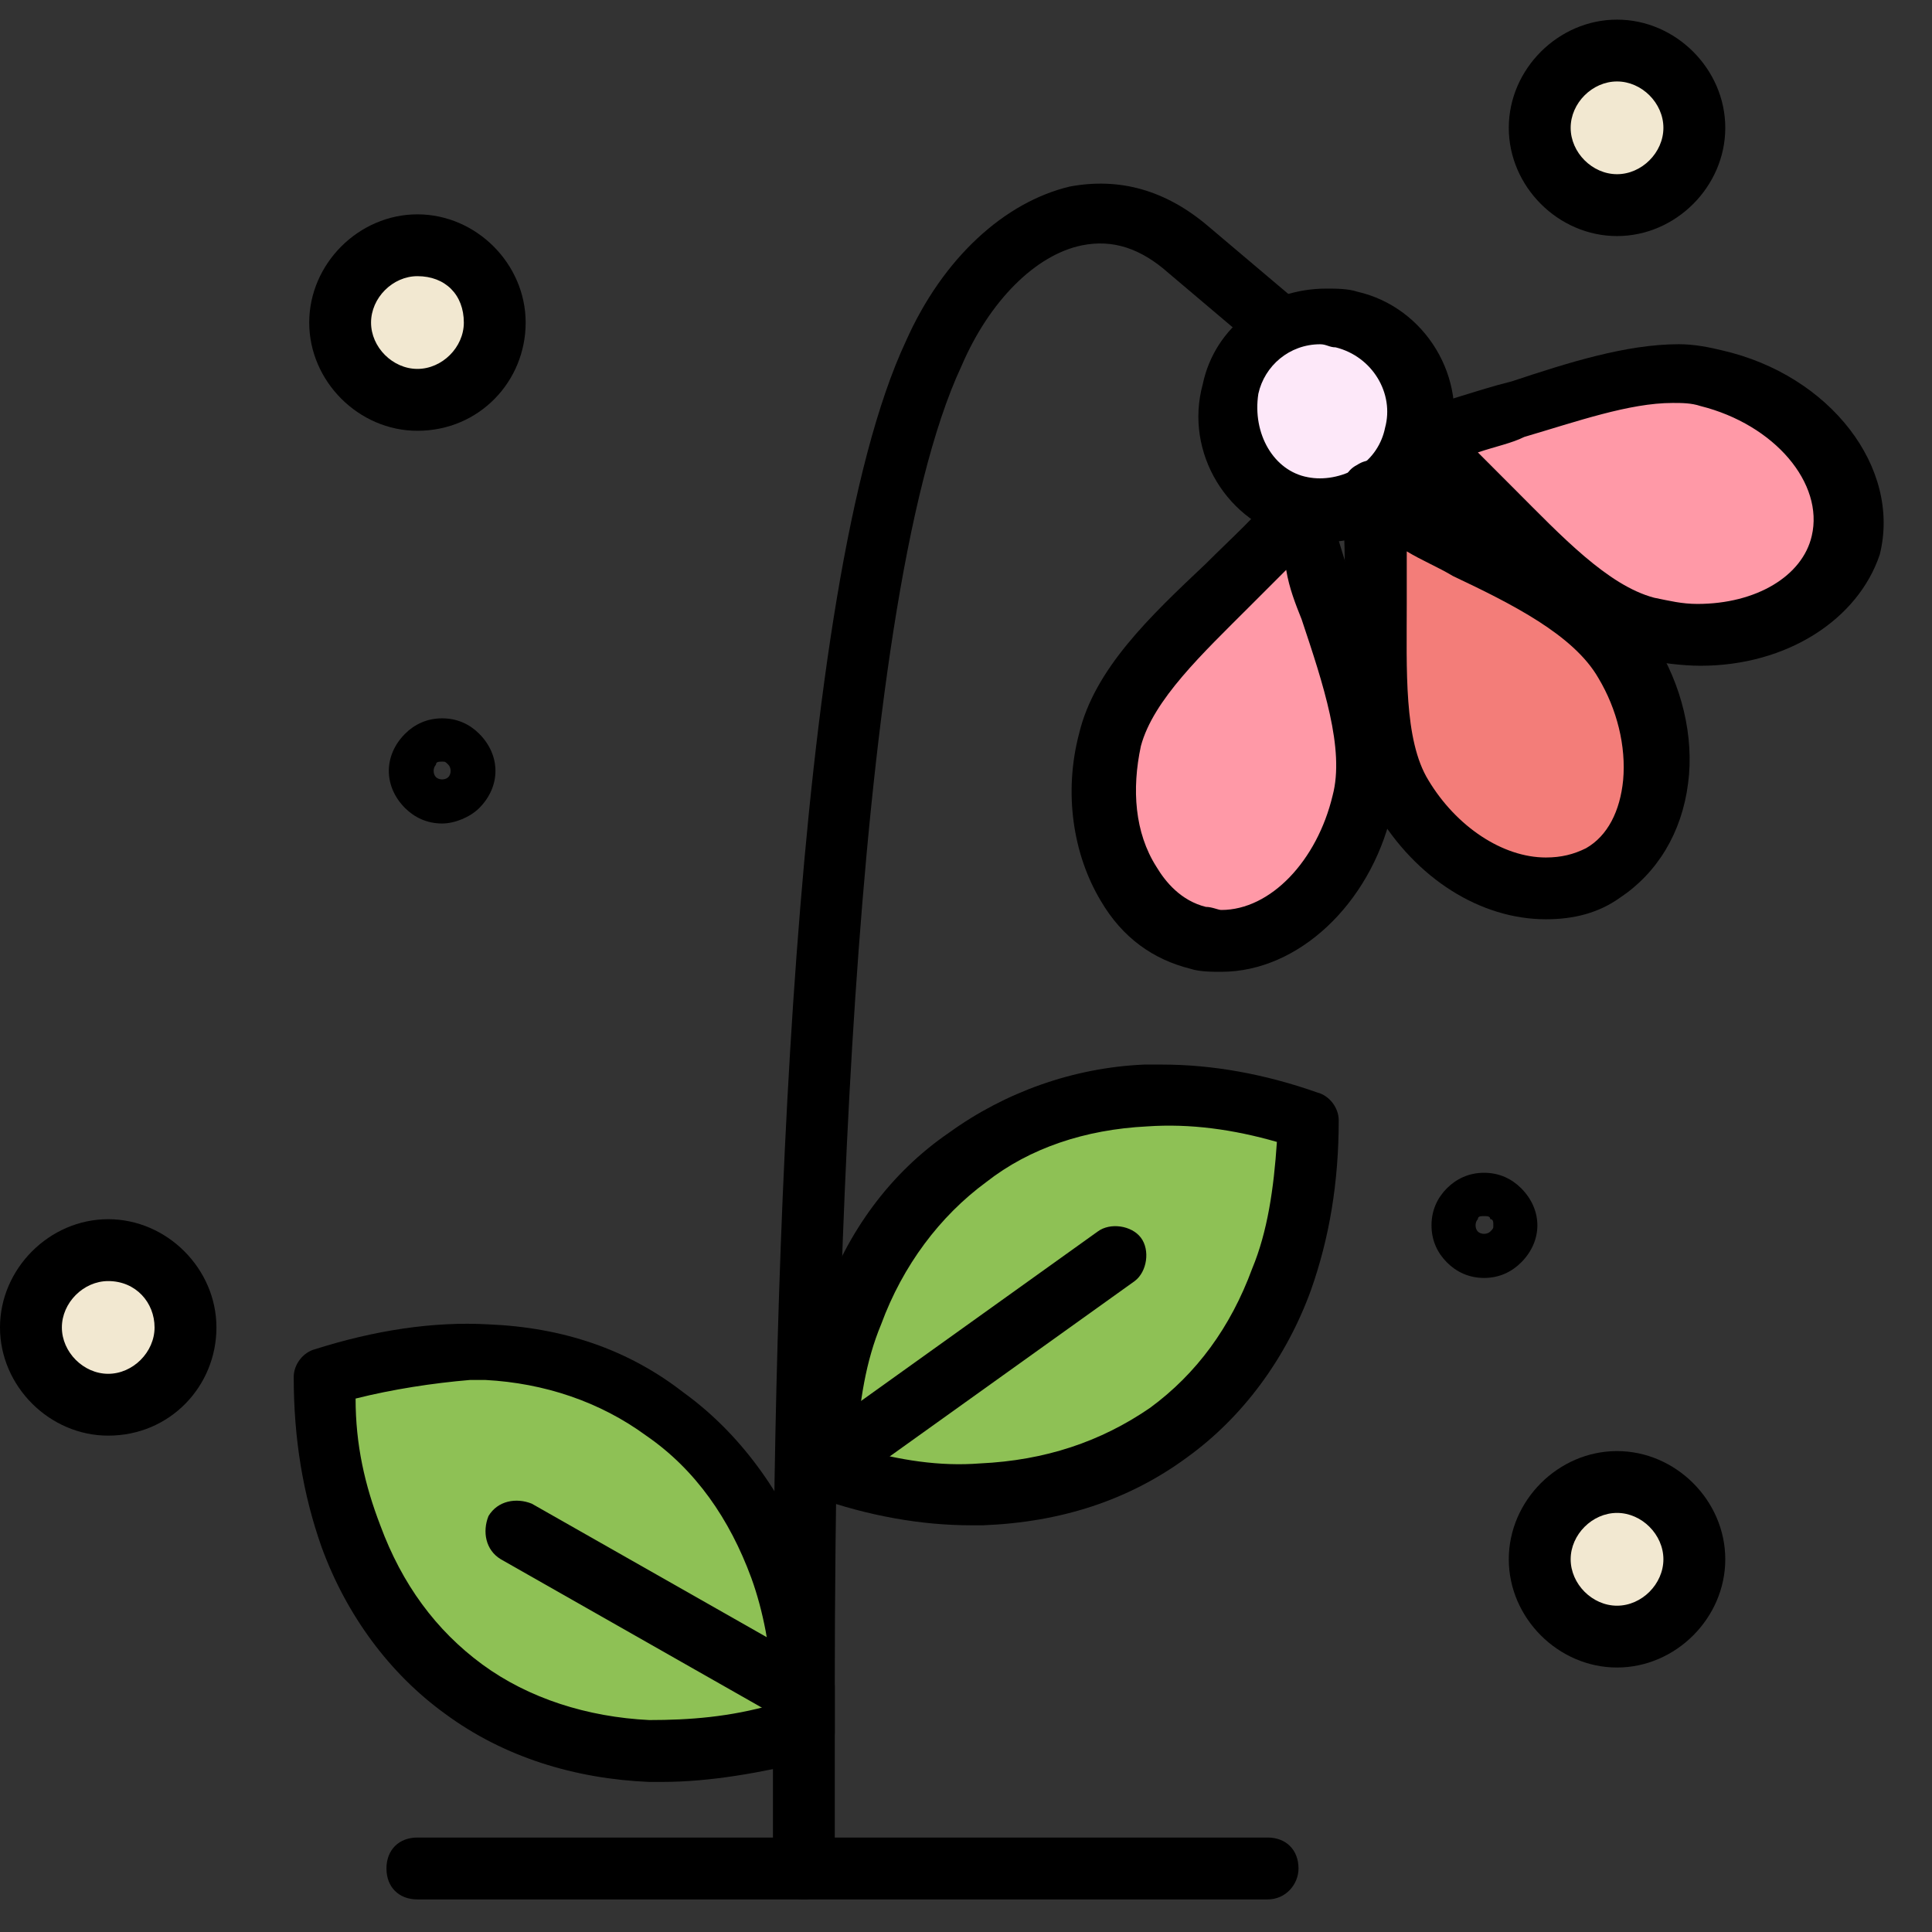 <svg width="37" height="37" viewBox="0 0 37 37" fill="none" xmlns="http://www.w3.org/2000/svg">
<rect x="0" y="0" width="37" height="37" fill="#333333" stroke="none"/>
<path d="M7.993 4.698C8.822 4.698 9.473 5.349 9.473 6.178C9.473 7.007 8.822 7.658 7.993 7.658C7.165 7.658 6.513 7.007 6.513 6.178C6.513 5.349 7.165 4.698 7.993 4.698Z" fill="#F2E8D1"/>
<path d="M2.072 23.941C2.902 23.941 3.552 24.592 3.552 25.421C3.552 26.251 2.902 26.901 2.072 26.901C1.243 26.901 0.592 26.251 0.592 25.421C0.592 24.592 1.243 23.941 2.072 23.941Z" fill="#F2E8D1"/>
<path d="M30.967 28.382C31.797 28.382 32.448 29.033 32.448 29.862C32.448 30.691 31.797 31.343 30.967 31.343C30.138 31.343 29.487 30.691 29.487 29.862C29.487 29.033 30.138 28.382 30.967 28.382Z" fill="#F2E8D1"/>
<path d="M30.967 0.967C31.797 0.967 32.448 1.619 32.448 2.448C32.448 3.277 31.797 3.928 30.967 3.928C30.138 3.928 29.487 3.277 29.487 2.448C29.487 1.619 30.138 0.967 30.967 0.967Z" fill="#F2E8D1"/>
<path d="M15.395 32.29C15.395 32.586 15.395 32.823 15.395 33.119C14.388 33.474 13.382 33.593 12.434 33.593C11.132 33.533 9.889 33.178 8.882 32.408C7.875 31.639 7.165 30.632 6.691 29.448C6.336 28.5 6.158 27.494 6.217 26.369C7.283 26.013 8.289 25.836 9.296 25.895C10.539 25.954 11.724 26.309 12.73 27.079C13.737 27.849 14.507 28.855 14.921 30.04C15.158 30.75 15.335 31.461 15.395 32.29Z" fill="#8EC155"/>
<path d="M25.046 21.454C25.046 22.52 24.867 23.586 24.572 24.533C24.157 25.717 23.388 26.724 22.381 27.494C21.315 28.263 20.131 28.618 18.829 28.678C17.881 28.678 16.875 28.559 15.868 28.204C15.868 27.138 15.986 26.132 16.341 25.184C16.756 24.001 17.526 22.934 18.532 22.224C19.539 21.514 20.723 21.099 21.966 21.04C22.914 20.921 23.98 21.099 25.046 21.454Z" fill="#8EC155"/>
<path d="M24.927 9.731C23.921 9.494 23.329 8.488 23.566 7.481C23.802 6.474 24.809 5.882 25.816 6.119C26.822 6.356 27.415 7.362 27.177 8.369C27.059 8.843 26.763 9.257 26.349 9.494C25.875 9.79 25.401 9.849 24.927 9.731Z" fill="#FDE8F9"/>
<path d="M31.145 12.691C32.093 14.23 31.856 16.066 30.672 16.776C29.488 17.487 27.771 16.836 26.823 15.296C25.935 13.875 26.468 11.507 26.29 9.553C27.889 10.559 30.316 11.269 31.145 12.691Z" fill="#F37D79"/>
<path d="M32.743 7.185C34.46 7.599 35.644 9.021 35.289 10.383C34.934 11.745 33.276 12.455 31.558 12.04C29.96 11.626 28.598 9.613 27.118 8.369C29.013 7.955 31.203 6.771 32.743 7.185Z" fill="#FF99A7"/>
<path d="M24.927 9.731C25.342 11.567 26.527 13.757 26.112 15.356C25.697 17.073 24.276 18.257 22.914 17.902C21.552 17.606 20.842 15.889 21.256 14.172C21.612 12.573 23.684 11.27 24.927 9.731Z" fill="#FF99A7"/>
<path d="M30.968 28.974C30.494 28.974 30.08 29.389 30.08 29.862C30.08 30.336 30.494 30.751 30.968 30.751C31.442 30.751 31.856 30.336 31.856 29.862C31.856 29.389 31.442 28.974 30.968 28.974ZM30.968 31.935C29.843 31.935 28.895 30.987 28.895 29.862C28.895 28.737 29.843 27.79 30.968 27.79C32.093 27.79 33.041 28.737 33.041 29.862C33.041 30.987 32.093 31.935 30.968 31.935Z" fill="black"/>
<path d="M7.994 5.289C7.521 5.289 7.106 5.704 7.106 6.178C7.106 6.651 7.521 7.065 7.994 7.065C8.468 7.065 8.883 6.651 8.883 6.178C8.883 5.644 8.528 5.289 7.994 5.289ZM7.994 8.25C6.869 8.25 5.922 7.303 5.922 6.178C5.922 5.052 6.869 4.105 7.994 4.105C9.12 4.105 10.067 5.052 10.067 6.178C10.067 7.303 9.179 8.25 7.994 8.25Z" fill="black"/>
<path d="M30.968 1.56C30.494 1.56 30.08 1.974 30.08 2.448C30.08 2.922 30.494 3.336 30.968 3.336C31.442 3.336 31.856 2.922 31.856 2.448C31.856 1.974 31.442 1.56 30.968 1.56ZM30.968 4.521C29.843 4.521 28.895 3.573 28.895 2.448C28.895 1.323 29.843 0.376 30.968 0.376C32.093 0.376 33.041 1.323 33.041 2.448C33.041 3.573 32.093 4.521 30.968 4.521Z" fill="black"/>
<path d="M2.072 24.534C1.599 24.534 1.185 24.948 1.185 25.422C1.185 25.895 1.599 26.31 2.072 26.31C2.546 26.31 2.96 25.895 2.96 25.422C2.96 24.948 2.605 24.534 2.072 24.534ZM2.072 27.494C0.947 27.494 0 26.547 0 25.422C0 24.297 0.947 23.349 2.072 23.349C3.197 23.349 4.145 24.297 4.145 25.422C4.145 26.547 3.257 27.494 2.072 27.494Z" fill="black"/>
<path d="M25.046 9.139C25.342 9.198 25.697 9.139 25.993 8.961C26.289 8.783 26.467 8.487 26.526 8.191C26.704 7.54 26.289 6.829 25.579 6.652C25.46 6.652 25.401 6.593 25.283 6.593C24.691 6.593 24.217 7.007 24.099 7.54C23.98 8.309 24.395 9.02 25.046 9.139ZM25.342 10.382C25.164 10.382 24.987 10.382 24.809 10.322C23.506 10.027 22.677 8.665 23.033 7.362C23.269 6.237 24.276 5.527 25.401 5.527C25.579 5.527 25.816 5.527 25.993 5.586C27.296 5.882 28.125 7.243 27.77 8.547C27.592 9.198 27.236 9.731 26.704 10.027C26.23 10.264 25.816 10.382 25.342 10.382Z" fill="black"/>
<path d="M28.303 8.664C28.539 8.902 28.777 9.138 29.013 9.375C29.901 10.264 30.789 11.211 31.678 11.447C31.974 11.507 32.21 11.566 32.507 11.566C33.632 11.566 34.52 11.033 34.697 10.264C34.934 9.257 33.987 8.132 32.566 7.776C32.388 7.717 32.21 7.717 32.033 7.717C31.204 7.717 30.198 8.072 29.191 8.368C28.954 8.487 28.658 8.546 28.303 8.664ZM32.566 12.75C32.21 12.75 31.796 12.691 31.441 12.631C30.198 12.335 29.191 11.27 28.184 10.204C27.711 9.73 27.237 9.198 26.763 8.842C26.585 8.724 26.527 8.487 26.585 8.25C26.645 8.013 26.822 7.836 27.059 7.836C27.651 7.717 28.243 7.48 28.954 7.303C30.02 6.948 31.145 6.592 32.152 6.592C32.448 6.592 32.744 6.652 32.98 6.71C35.053 7.184 36.414 8.96 36 10.619C35.585 11.862 34.224 12.75 32.566 12.75Z" fill="black"/>
<path d="M26.941 10.559C26.941 10.915 26.941 11.211 26.941 11.566C26.941 12.81 26.882 14.172 27.355 14.941C27.888 15.829 28.776 16.422 29.605 16.422C29.901 16.422 30.138 16.362 30.375 16.244C30.789 16.007 31.026 15.534 31.085 14.941C31.144 14.29 30.967 13.58 30.612 12.987C30.138 12.159 28.954 11.566 27.828 11.033C27.532 10.856 27.236 10.737 26.941 10.559ZM29.605 17.605C28.362 17.605 27.119 16.836 26.349 15.534C25.697 14.468 25.697 12.987 25.757 11.507C25.757 10.856 25.757 10.145 25.697 9.494C25.697 9.257 25.757 9.02 25.993 8.902C26.171 8.783 26.408 8.783 26.645 8.902C27.119 9.257 27.71 9.494 28.362 9.849C29.664 10.501 31.026 11.152 31.677 12.277C32.21 13.106 32.447 14.112 32.329 15C32.21 15.948 31.737 16.718 31.026 17.191C30.612 17.487 30.138 17.605 29.605 17.605Z" fill="black"/>
<path d="M24.928 10.322C24.573 10.322 24.336 10.086 24.336 9.73C24.336 9.375 24.573 9.138 24.928 9.138C25.283 9.138 25.52 9.375 25.52 9.73C25.52 10.086 25.224 10.322 24.928 10.322Z" fill="black"/>
<path d="M24.632 10.914C24.395 11.151 24.158 11.388 23.922 11.624C23.034 12.513 22.086 13.401 21.849 14.289C21.672 15.118 21.731 15.947 22.146 16.599C22.323 16.895 22.619 17.25 23.093 17.368C23.212 17.368 23.33 17.427 23.389 17.427C24.336 17.427 25.224 16.48 25.521 15.236C25.757 14.348 25.343 13.105 24.928 11.862C24.81 11.566 24.691 11.269 24.632 10.914ZM23.389 18.611C23.212 18.611 22.974 18.611 22.797 18.553C22.086 18.375 21.494 17.96 21.08 17.25C20.547 16.361 20.369 15.178 20.665 14.052C20.961 12.809 22.027 11.802 23.093 10.796C23.566 10.322 24.099 9.849 24.455 9.375C24.573 9.197 24.81 9.138 25.047 9.197C25.283 9.257 25.461 9.434 25.461 9.671C25.579 10.263 25.817 10.855 25.994 11.566C26.468 12.928 26.941 14.348 26.645 15.592C26.231 17.309 24.869 18.611 23.389 18.611Z" fill="black"/>
<path d="M15.395 36.376C15.099 36.376 14.803 36.139 14.803 35.784C14.803 35.784 14.803 34.718 14.803 33.06C14.803 32.824 14.803 32.527 14.803 32.231C14.803 24.652 15.158 11.212 17.349 6.534C18.059 4.935 19.243 3.87 20.486 3.573C21.434 3.396 22.322 3.633 23.151 4.343L24.691 5.645C24.927 5.883 24.987 6.238 24.75 6.475C24.513 6.711 24.157 6.771 23.921 6.534L22.381 5.231C21.848 4.758 21.316 4.58 20.724 4.698C19.836 4.876 18.947 5.764 18.415 7.007C16.224 11.685 15.987 26.192 15.987 32.231C15.987 32.527 15.987 32.764 15.987 33.06C15.987 34.718 15.987 35.725 15.987 35.725C15.987 36.08 15.75 36.376 15.395 36.376Z" fill="black"/>
<path d="M24.276 36.376H7.993C7.638 36.376 7.401 36.139 7.401 35.784C7.401 35.429 7.638 35.191 7.993 35.191H24.276C24.631 35.191 24.868 35.429 24.868 35.784C24.868 36.08 24.631 36.376 24.276 36.376Z" fill="black"/>
<path d="M16.401 27.73C17.23 27.968 18 28.086 18.77 28.026C20.013 27.968 21.079 27.612 22.026 26.961C22.914 26.309 23.566 25.421 23.98 24.297C24.276 23.586 24.395 22.756 24.454 21.869C23.625 21.631 22.796 21.514 21.967 21.572C20.783 21.631 19.717 21.987 18.888 22.638C18 23.29 17.289 24.237 16.875 25.362C16.579 26.073 16.46 26.842 16.401 27.73ZM18.592 29.211C17.645 29.211 16.638 29.033 15.631 28.678C15.395 28.618 15.217 28.382 15.217 28.144C15.217 26.961 15.395 25.895 15.75 24.947C16.224 23.586 17.053 22.461 18.177 21.691C19.243 20.921 20.546 20.448 21.908 20.388C22.026 20.388 22.145 20.388 22.263 20.388C23.211 20.388 24.217 20.566 25.223 20.921C25.461 20.98 25.638 21.217 25.638 21.454C25.638 22.638 25.461 23.704 25.105 24.711C24.631 26.013 23.802 27.138 22.737 27.908C21.612 28.737 20.309 29.152 18.829 29.211C18.77 29.211 18.651 29.211 18.592 29.211Z" fill="black"/>
<path d="M6.81 26.784C6.81 27.672 6.987 28.442 7.283 29.212C7.697 30.336 8.349 31.224 9.237 31.876C10.125 32.527 11.25 32.883 12.434 32.941C13.204 32.941 13.974 32.883 14.803 32.645C14.803 32.527 14.803 32.409 14.803 32.29C14.744 31.579 14.625 30.869 14.388 30.218C13.974 29.093 13.322 28.145 12.375 27.494C11.487 26.843 10.421 26.488 9.296 26.428C9.178 26.428 9.059 26.428 9 26.428C8.289 26.488 7.52 26.606 6.81 26.784ZM12.671 34.126C12.612 34.126 12.494 34.126 12.434 34.126C11.013 34.067 9.651 33.652 8.527 32.823C7.461 32.053 6.632 30.929 6.158 29.626C5.803 28.619 5.625 27.553 5.625 26.369C5.625 26.133 5.803 25.895 6.04 25.837C7.165 25.481 8.289 25.303 9.355 25.363C10.777 25.422 12.02 25.837 13.086 26.665C14.152 27.435 14.98 28.56 15.514 29.922C15.75 30.633 15.928 31.462 15.987 32.29C15.987 32.587 15.987 32.883 15.987 33.179C15.987 33.415 15.809 33.652 15.572 33.711C14.566 33.948 13.618 34.126 12.671 34.126Z" fill="black"/>
<path d="M16.166 28.382C15.988 28.382 15.811 28.323 15.692 28.145C15.515 27.908 15.573 27.494 15.811 27.316L21.021 23.586C21.258 23.408 21.672 23.467 21.85 23.704C22.028 23.941 21.968 24.355 21.732 24.533L16.521 28.263C16.403 28.323 16.284 28.382 16.166 28.382Z" fill="black"/>
<path d="M15.099 32.883C14.98 32.883 14.921 32.883 14.803 32.824L9.592 29.862C9.296 29.685 9.237 29.33 9.355 29.034C9.533 28.738 9.888 28.678 10.184 28.797L15.395 31.758C15.691 31.935 15.75 32.29 15.631 32.587C15.513 32.764 15.276 32.883 15.099 32.883Z" fill="black"/>
<path d="M8.468 14.586C8.409 14.586 8.349 14.586 8.349 14.645C8.29 14.705 8.29 14.823 8.349 14.883C8.409 14.941 8.527 14.941 8.586 14.883C8.645 14.823 8.645 14.705 8.586 14.645C8.527 14.586 8.527 14.586 8.468 14.586ZM8.468 15.771C8.172 15.771 7.935 15.652 7.757 15.475C7.343 15.06 7.343 14.468 7.757 14.053C7.935 13.875 8.172 13.757 8.468 13.757C8.764 13.757 9.001 13.875 9.178 14.053C9.592 14.468 9.592 15.06 9.178 15.475C9.001 15.652 8.705 15.771 8.468 15.771Z" fill="black"/>
<path d="M28.422 23.29C28.362 23.29 28.303 23.29 28.303 23.348C28.244 23.408 28.244 23.526 28.303 23.586C28.362 23.644 28.481 23.644 28.54 23.586C28.599 23.526 28.599 23.526 28.599 23.466C28.599 23.408 28.599 23.348 28.54 23.348C28.54 23.29 28.481 23.29 28.422 23.29ZM28.422 24.474C28.126 24.474 27.888 24.355 27.711 24.177C27.533 24 27.415 23.763 27.415 23.466C27.415 23.171 27.533 22.934 27.711 22.756C27.888 22.579 28.126 22.46 28.422 22.46C28.718 22.46 28.954 22.579 29.132 22.756C29.546 23.171 29.546 23.763 29.132 24.177C28.954 24.355 28.718 24.474 28.422 24.474Z" fill="black"/>
</svg>
